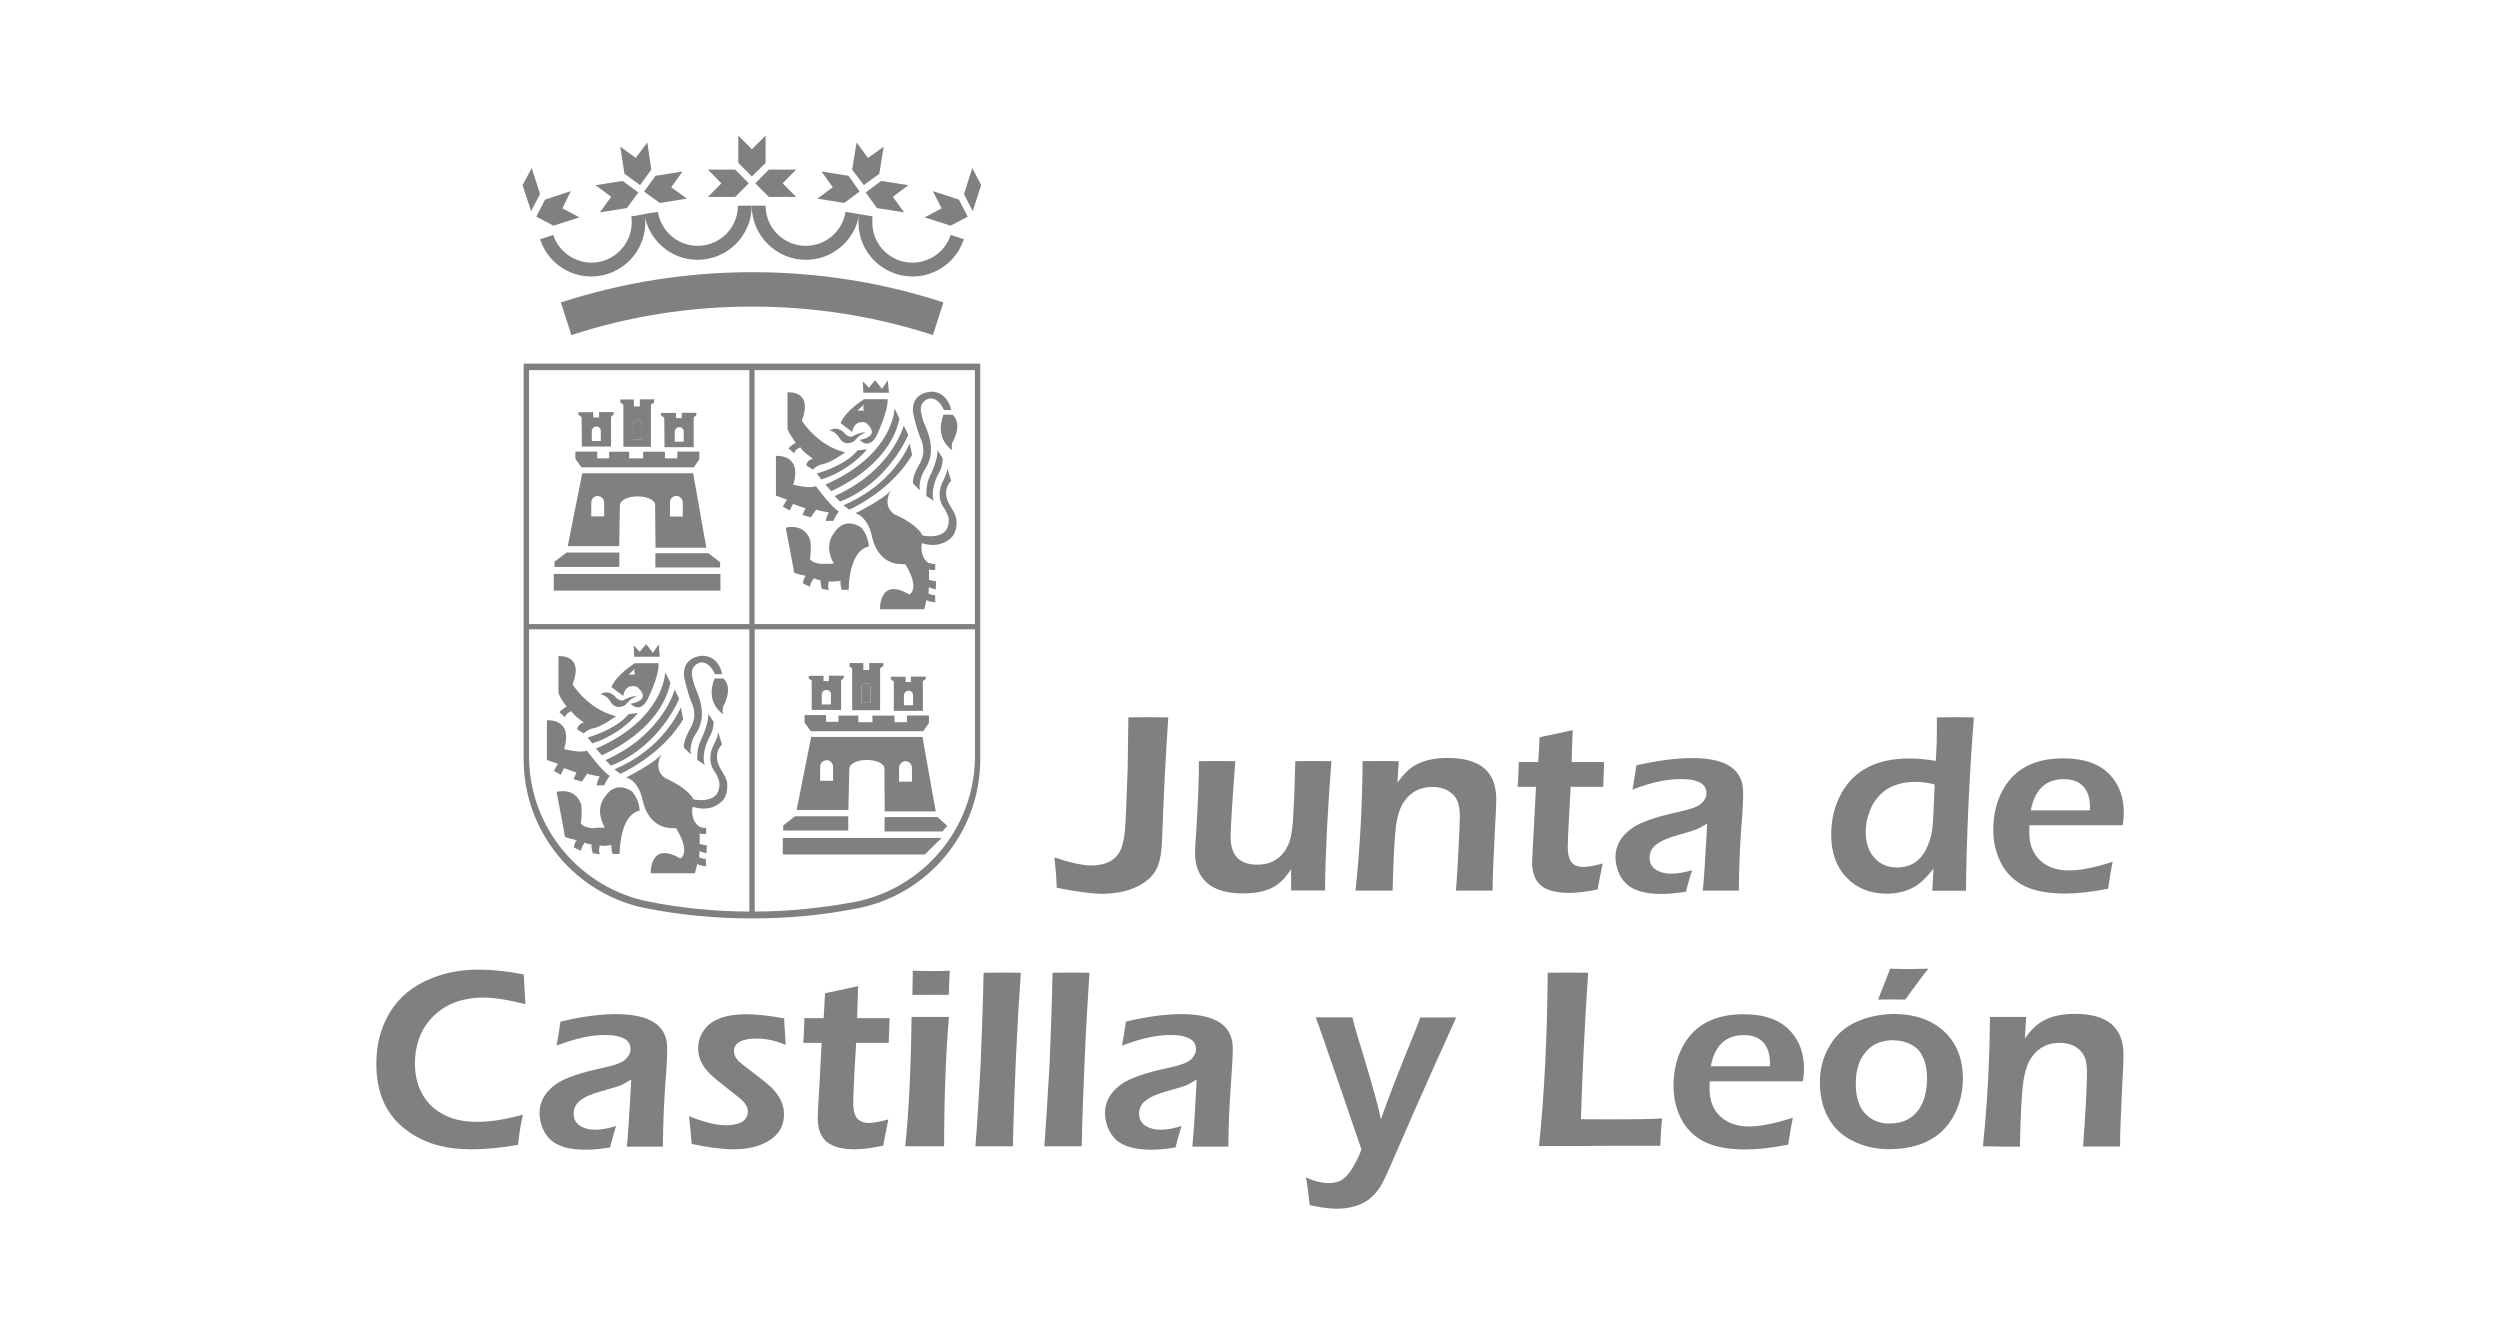 <?xml version="1.0" encoding="UTF-8"?>
<svg xmlns="http://www.w3.org/2000/svg" id="Calque_1" viewBox="0 0 186 100">
  <defs>
    <style>.cls-1{fill:gray;}</style>
  </defs>
  <path class="cls-1" d="m44.64,61.59h0c.1-.01.23-.01.36-.03,0,0-.85-1.29.07-2.36,0,0,.66-1.15,1.94-.33,0,0,.54.56.58,1.45,0,0-.75.03-1.19,1.28-.15.45-.28,1.08-.31,1.93h-.51s-.15-.44-.08-.66c0,0-.68.11-.87.03,0,0-.15.49.02.66l-.54-.08s-.14-.4-.1-.66c0,0-.31,0-.49-.14,0,0-.29.33-.29.62l-.54-.25s.07-.44.22-.54c0,0-.74-.15-.88-.26l-.11-.64-.51-2.69s1.36-.41,1.83.93c0,0,.1.74-.03,1.37,0,0,.07.33.9.4.2-.03.37-.03.57-.05"></path>
  <path class="cls-1" d="m44.43,58.23c.05-.15.12-.39.22-.45,0,0-.85-.15-.95-.23l-.41.6-.62-.18.22-.49-.93-.33-.24.49-.52-.29.31-.52-.82-.29v-2.95s1.47-.14,1.43,1.3c-.01.23-.05.51-.15.84,0,0,1.25.33,1.69.11,0,0,1.17,1.59,1.71,1.88,0,0-.19.23-.34.54-.02.05-.05.1-.07.17h-.58s.03-.1.06-.2"></path>
  <path class="cls-1" d="m45.16,54.86c-.34.17-.7.33-1.1.45l-.34-.44s2.1-.57,3.05-1.74l.68-.08s-.74,1.02-2.29,1.8"></path>
  <path class="cls-1" d="m47.03,54.86c1.18-.88,2.46-2.25,2.85-4.07l-.39-.77s-.05,2.7-3.54,4.84c-.47.29-1,.57-1.61.84l.44.49s1.08-.45,2.25-1.33"></path>
  <path class="cls-1" d="m47.73,54.86h0c-.68.61-1.58,1.19-2.68,1.69l.4.41s1.55-.49,3.12-2.1c.68-.71,1.4-1.64,1.96-2.86l-.33-.7s-.48,1.84-2.47,3.56"></path>
  <path class="cls-1" d="m49.14,54.86c-.76.83-1.88,1.72-3.43,2.38l.44.33s2.03-.88,3.68-2.71c.35-.4.7-.85,1-1.35l-.18-.88s-.41,1.04-1.51,2.23"></path>
  <path class="cls-1" d="m52.22,52.92c-.09-1.07-.53-1.71-.62-2.16-.05-.19-.25-.76-.02-1.09.42-.6,1.15-.54,1.61.49h.54s-.2-1.33-1.42-1.37c0,0-1.5-.03-1.43,1.47,0,0,.17,1,.6,2.09,0,0,.43.76-.05,1.72,0,0-.22.36-.39.78-.1.25-.18.53-.17.76l.52.52c-.08-.58.12-1.07.22-1.28.12-.22.7-.9.6-1.94"></path>
  <path class="cls-1" d="m52.42,56.9l-.54-.36s-.08-.88.31-1.55c0,0,.01-.05.05-.14.15-.33.51-1.21.45-1.75l.41.62s.02.54-.32,1.13c-.25.43-.58,1.46-.35,2.04"></path>
  <path class="cls-1" d="m52.29,61.59h0c.09.01.18.01.25.01v.44s-.36.03-.49-.03c0,0,.03.52,0,.78,0,0,.44.11.54.11l-.03.58s-.4-.08-.51-.18l-.03.49s.31.14.49.1l.03.56s-.52-.03-.66-.18l-.18.7h-3.29s-.08-2.44,2.2-1.1c0,0,.84-.36-.31-2.25,0,0-.14,0-.35-.01-1.03-.03-1.88-.74-2.17-2.21,0,0-.14-.68-.57-1.16-.17-.18-.39-.33-.62-.4,0,0,2.14-1.07,2.63-1.74,0,0-.68,1.1.25,1.78,0,0,.32.14.7.35.52.29,1.17.73,1.42,1.24,0,0,2.04.47,1.93-1.24,0-.09-.12-.52-.43-.94-.19-.28-.42-.99-.03-1.79,0,0,.17-.33.29-.65.03-.14.08-.28.08-.39l.12.39.17.54s-.5.4-.35,1.2c.1.57.58,1,.73,1.61.03.33.02.84-.24,1.24-.15.23-.93,1.04-2.33.58,0,0-.22.96.49,1.47-.03.02.11.06.26.08"></path>
  <path class="cls-1" d="m53.16,50.48h.66s.78.56-.01,2.08c0,0-.1.36,0,.58,0,0-1.38-.81-.65-2.65"></path>
  <path class="cls-1" d="m45.84,53.28s-1.13.85-1.82.93c0,0-.31.08-.58.36l-.49-.29s0-.41.49-.52c0,0-.85-.6-.92-.85,0,0-.36.11-.49.44l-.41-.36s.25-.29.54-.41c0,0-.58-.77-.61-1.07v-2.69s1.94-.19,1.05,2.1c.01,0,1.11,1.84,3.22,2.36"></path>
  <path class="cls-1" d="m47.35,51.85s-.08-.19-.85.18c0,0-.25.25-.66-.11,0,0-.47-.7-1.17-.26,0,0,.44.03.74.52,0,0,.33.74,1.13.26,0,.01.41-.56.81-.59"></path>
  <path class="cls-1" d="m47.24,50.19h-.47l.5-.47s-.16.18-.03.47m1.75-.85h-1.75s-1.36.82-1.75,1.78l.88.66s.07-.92.99-.7c0,0,1.3.95-.44,1.28,0,0,.65.77,1.24-.29-.01.01.92-1.79.83-2.72Z"></path>
  <polyline class="cls-1" points="47.18 48.86 47.15 48.02 47.59 48.49 48.08 47.93 48.58 48.57 49.01 47.93 49.09 48.86"></polyline>
  <path class="cls-1" d="m61.68,41.95h0c.11,0,.23-.01.36-.02,0,0-.84-1.29.08-2.36,0,0,.66-1.16,1.94-.33,0,0,.54.54.58,1.43,0,0-.76.03-1.19,1.28-.17.45-.29,1.09-.31,1.93h-.52s-.14-.44-.07-.67c0,0-.7.11-.88.03,0,0-.14.49.03.66l-.54-.08s-.14-.41-.11-.66c0,0-.29,0-.47-.15,0,0-.31.33-.31.64l-.54-.25s.08-.44.22-.56c0,0-.73-.14-.87-.25l-.11-.64-.51-2.69s1.36-.4,1.82.93c0,0,.11.74-.02,1.37,0,0,.07.34.9.4.17-.02.35-.01.54-.02"></path>
  <path class="cls-1" d="m61.48,38.58c.03-.15.11-.36.2-.45,0,0-.84-.14-.95-.22l-.41.58-.62-.18.22-.49-.92-.33-.25.49-.51-.29.31-.52-.82-.29v-2.96s1.47-.14,1.44,1.3h0c-.01.24-.05.52-.15.84,0,0,1.25.33,1.68.11,0,0,1.17,1.59,1.71,1.88,0,0-.18.22-.33.54h0s-.05.1-.07.16h-.58s.02-.08.05-.17"></path>
  <path class="cls-1" d="m62.21,35.22c-.34.17-.7.33-1.11.45l-.33-.44s2.1-.56,3.03-1.72l.7-.08s-.74,1-2.29,1.79"></path>
  <path class="cls-1" d="m64.08,35.22c1.17-.88,2.46-2.25,2.84-4.07l-.36-.77s-.05,2.69-3.55,4.84c-.47.29-1,.57-1.6.83l.43.49s1.05-.44,2.25-1.32"></path>
  <path class="cls-1" d="m64.78,35.22h0c-.7.61-1.58,1.19-2.69,1.69l.41.4s1.55-.49,3.12-2.09c.68-.73,1.4-1.64,1.96-2.86l-.34-.7s-.47,1.84-2.46,3.56"></path>
  <path class="cls-1" d="m66.18,35.22c-.76.83-1.88,1.71-3.43,2.37l.43.33s2.04-.88,3.68-2.71c.36-.41.7-.85,1-1.35l-.18-.88s-.39,1.05-1.5,2.25"></path>
  <path class="cls-1" d="m69.27,33.28c-.09-1.08-.53-1.71-.64-2.16-.03-.19-.25-.76-.02-1.1.43-.58,1.16-.54,1.62.49h.54s-.22-1.32-1.42-1.37c0,0-1.51-.03-1.43,1.47,0,0,.17,1.02.6,2.09,0,0,.43.76-.05,1.72,0,0-.22.36-.4.78-.09.25-.17.53-.15.76l.51.52c-.07-.58.14-1.07.23-1.28.08-.2.69-.9.59-1.93"></path>
  <path class="cls-1" d="m69.47,37.27l-.54-.36s-.08-.88.29-1.57c0,0,.02-.05.07-.12.14-.33.51-1.21.45-1.75l.4.64s.03.54-.31,1.13c-.26.42-.59,1.45-.36,2.03"></path>
  <path class="cls-1" d="m69.34,41.95h0c.09.01.18.02.24.01v.44s-.36.03-.47-.03c0,0,.03.52,0,.77,0,0,.44.11.54.11l-.03.6s-.41-.08-.51-.18l-.03.49s.29.15.49.11l.02.54s-.51-.03-.65-.18l-.18.7h-3.29s-.08-2.44,2.18-1.1c0,0,.85-.36-.29-2.25,0,0-.14.01-.35-.01-1.03-.03-1.89-.73-2.17-2.21,0,0-.15-.7-.58-1.16h0c-.15-.19-.36-.34-.62-.41,0,0,2.16-1.07,2.64-1.72,0,0-.7,1.1.24,1.78,0,0,.33.14.71.35.51.29,1.16.74,1.41,1.24,0,0,2.05.47,1.94-1.24h0c0-.09-.12-.51-.43-.93-.19-.28-.42-1-.03-1.79,0,0,.17-.33.28-.65.05-.14.09-.28.09-.39l.11.39.17.54s-.5.4-.35,1.21c.1.57.6,1,.73,1.61.05.33.03.84-.23,1.24-.15.23-.94,1.03-2.33.58,0,0-.22.95.47,1.47-.02-.01.11.02.28.05"></path>
  <path class="cls-1" d="m70.2,30.85h.66s.82.56,0,2.06c0,0-.11.36,0,.6,0-.01-1.38-.83-.66-2.67"></path>
  <path class="cls-1" d="m62.88,33.65s-1.13.85-1.83.92c0,0-.29.08-.57.36l-.49-.29s0-.4.49-.51c0,0-.85-.6-.93-.85,0,0-.36.11-.47.44l-.41-.36s.24-.29.54-.41c0,0-.58-.78-.62-1.08v-2.68s1.94-.19,1.07,2.1c0,0,1.1,1.85,3.21,2.36"></path>
  <path class="cls-1" d="m64.38,32.22s-.07-.18-.84.18c0,0-.25.26-.66-.11,0,0-.49-.7-1.17-.25,0,0,.44.03.73.52,0,0,.34.74,1.13.25.01-.01.42-.56.81-.59"></path>
  <path class="cls-1" d="m64.28,30.55h-.49l.51-.47s-.15.18-.02.47m1.76-.85h-1.75s-1.36.82-1.75,1.78l.87.66s.08-.93.99-.7c0,0,1.3.95-.44,1.29,0,0,.66.77,1.25-.29-.01,0,.88-1.82.83-2.73Z"></path>
  <polyline class="cls-1" points="64.23 29.22 64.2 28.37 64.64 28.85 65.11 28.29 65.62 28.93 66.05 28.29 66.14 29.22"></polyline>
  <path class="cls-1" d="m64.77,51.16c0-.18-.14-.34-.34-.33-.18,0-.34.15-.34.33v1.13h.68v-1.13Z"></path>
  <polygon class="cls-1" points="60.32 54.4 68.69 54.4 69.11 53.79 69.11 53.23 67.48 53.23 67.48 53.73 66.55 53.73 66.55 53.24 64.91 53.24 64.91 53.73 63.86 53.73 63.86 53.24 62.38 53.24 62.38 53.7 61.46 53.7 61.46 53.2 59.86 53.2 59.86 53.76 60.32 54.4"></polygon>
  <path class="cls-1" d="m60.4,52.82h2.18v-2.21l.2-.17v-.17h-1.11v.4h-.4v-.39h-1.1s0,.19,0,.19l.22.17v2.18Zm.74-1.15c0-.19.16-.34.35-.34s.34.15.34.34h-.01v.74h-.68v-.74Z"></path>
  <path class="cls-1" d="m63.18,49.56l.22.17v3.11h2.08v-3.12l.24-.17v-.22h-1.05v.52h-.44s0-.52,0-.52h-1.04s.01.01.01.01v.22Zm.91,1.6c0-.18.16-.33.34-.33.2-.01.34.15.34.33v1.13h-.68v-1.13Z"></path>
  <path class="cls-1" d="m66.49,52.89h2.17v-2.21l.22-.17v-.17h-1.11v.4h-.39v-.39h-1.1s0,.19,0,.19l.22.17v2.18Zm.76-1.16c0-.19.16-.34.34-.34.2,0,.34.15.34.34v.74h-.68v-.74Z"></path>
  <polygon class="cls-1" points="63.11 60.73 59.15 60.73 58.27 61.41 58.27 61.79 63.11 61.79 63.11 60.73"></polygon>
  <polygon class="cls-1" points="58.24 63.57 68.81 63.57 70.06 62.34 58.24 62.34 58.24 63.57"></polygon>
  <polygon class="cls-1" points="69.76 60.79 65.81 60.79 65.81 61.86 70.12 61.86 70.47 61.44 69.76 60.79"></polygon>
  <path class="cls-1" d="m63.2,57.16c0-.34.58-.62,1.3-.62s1.3.28,1.3.62l.02,3.21h3.8l-.99-5.54h-8.28l-1.08,5.43h3.85l.07-3.11Zm4.16-.53c.27,0,.49.23.49.49v1.03s-.96.01-.96.01v-1.04c.01-.27.23-.49.48-.49Zm-5.39,1.46h-.95v-1.04c0-.27.2-.49.49-.49.26,0,.47.23.47.49v1.04Z"></path>
  <path class="cls-1" d="m47.76,31.57h.01c0-.18-.15-.34-.34-.34s-.34.15-.34.34v1.11h.67v-1.11Z"></path>
  <path class="cls-1" d="m46.38,30.11v3.13h2.05v-3.13l.24-.17v-.23h-1.07v.53h-.44v-.52h-1.01v.22l.23.17Zm.71,1.46c0-.19.15-.34.34-.34s.34.16.34.34h-.01v1.11h-.67v-1.11Z"></path>
  <path class="cls-1" d="m49.44,33.27h2.17v-2.21l.2-.18v-.17h-1.09v.4h-.43v-.39h-1.11s0,.19,0,.19l.24.17.02,2.19Zm.76-1.15c0-.17.15-.34.34-.34s.34.16.34.34h-.01v.74h-.67v-.74Z"></path>
  <polygon class="cls-1" points="48.76 42.22 53.58 42.22 53.58 41.83 52.7 41.16 48.76 41.16 48.76 42.22"></polygon>
  <polygon class="cls-1" points="46.08 41.11 42.15 41.11 41.25 41.79 41.25 42.18 46.08 42.18 46.08 41.11"></polygon>
  <path class="cls-1" d="m46.14,37.55c0-.34.6-.62,1.3-.62s1.3.28,1.3.62l.03,3.2h3.78l-.98-5.54h-8.25l-1.08,5.42h3.83l.05-3.09Zm3.7-.16c0-.27.2-.49.49-.49.26,0,.47.23.47.49v1.04s-.95,0-.95,0v-1.04Zm-4.9,1.03h-.95s0-1.03,0-1.03c0-.27.22-.49.47-.49.27,0,.49.23.49.49v1.03Z"></path>
  <path class="cls-1" d="m43.29,33.22h2.17v-2.21l.2-.18v-.17h-1.09v.4h-.43v-.39h-1.11s0,.19,0,.19l.24.17.02,2.19Zm.74-1.15c0-.17.15-.34.34-.34s.34.16.34.34h-.01v.74h-.67v-.74Z"></path>
  <rect class="cls-1" x="41.2" y="42.7" width="12.4" height="1.24"></rect>
  <polygon class="cls-1" points="51.62 34.77 52.03 34.17 52.03 33.6 50.39 33.6 50.39 34.1 49.47 34.1 49.47 33.61 47.85 33.61 47.85 34.1 46.81 34.1 46.81 33.61 45.32 33.61 45.32 34.1 44.43 34.1 44.43 33.6 42.81 33.6 42.81 34.14 43.26 34.77 51.62 34.77"></polygon>
  <path class="cls-1" d="m63.56,67.11h0c-2.42.45-4.89.7-7.41.71v-21h16.39v9.43c-.01,5.4-3.89,9.88-8.98,10.86m-24.2-10.86v-9.43h16.39v21c-2.54-.01-5.01-.25-7.44-.73-5.09-.98-8.95-5.46-8.95-10.84Zm16.39-28.71v18.89h-16.39v-18.89h16.39Zm16.78,0v18.89h-16.39v-18.89h16.39Zm-33.57-.49v29.43c0,5.51,3.94,10.11,9.17,11.11,2.53.49,5.14.74,7.82.74s5.26-.24,7.79-.74h0c5.24-.99,9.19-5.58,9.19-11.11v-29.43h-33.96Z"></path>
  <path class="cls-1" d="m55.94,22.81c-4.7,0-9.2.74-13.43,2.12l-.78-2.43c4.48-1.45,9.26-2.25,14.23-2.25s9.73.78,14.23,2.25l-.78,2.43c-4.23-1.38-8.76-2.12-13.45-2.12"></path>
  <path class="cls-1" d="m71.71,17.8c-.52,1.61-2.04,2.77-3.82,2.77-2.21,0-4.02-1.79-4.02-4.02,0-.2.01-.42.05-.62l1,.17c-.02.15-.02.31-.02.45,0,1.64,1.32,2.99,2.98,2.99,1.35,0,2.46-.87,2.85-2.06l.99.32"></path>
  <path class="cls-1" d="m63.93,15.93c-.31,1.93-1.96,3.4-3.97,3.4-2.21,0-4.03-1.8-4.03-4.03h1.03c0,1.66,1.35,2.99,2.99,2.99,1.5,0,2.73-1.09,2.96-2.53l1.02.17"></path>
  <path class="cls-1" d="m47.94,15.93c.31,1.93,1.96,3.4,3.96,3.4,2.22,0,4.03-1.8,4.03-4.03h-1.03c0,1.66-1.35,2.99-2.99,2.99-1.5,0-2.73-1.09-2.96-2.53l-1,.16"></path>
  <path class="cls-1" d="m40.18,17.8c.52,1.61,2.03,2.77,3.81,2.77,2.21,0,4.02-1.79,4.02-4.02,0-.2-.01-.42-.03-.62h-.01l-1,.17c.02.15.03.31.03.45,0,1.64-1.35,2.99-2.99,2.99-1.32,0-2.46-.87-2.85-2.06"></path>
  <polyline class="cls-1" points="56.19 13.64 57.2 12.62 59.23 12.62 58.23 13.64 59.23 14.65 57.2 14.65"></polyline>
  <polyline class="cls-1" points="72.37 15.71 71.72 14.44 72.34 12.5 73 13.77"></polyline>
  <polyline class="cls-1" points="72 16.12 71.34 14.85 69.4 14.22 70.06 15.5 68.79 16.17 70.72 16.79"></polyline>
  <polyline class="cls-1" points="63.96 14.25 62.81 15.1 60.81 14.78 61.96 13.93 61.12 12.76 63.13 13.08"></polyline>
  <polyline class="cls-1" points="64.41 14.32 65.56 13.46 67.58 13.78 66.43 14.64 67.26 15.8 65.24 15.48"></polyline>
  <polyline class="cls-1" points="64.27 13.77 63.4 12.62 63.73 10.6 64.58 11.75 65.75 10.91 65.42 12.93"></polyline>
  <polyline class="cls-1" points="55.94 13.13 54.93 12.12 54.93 10.09 55.94 11.1 56.96 10.09 56.96 12.12"></polyline>
  <polyline class="cls-1" points="55.71 13.64 54.7 12.62 52.67 12.62 53.67 13.64 52.67 14.65 54.7 14.65"></polyline>
  <polyline class="cls-1" points="39.51 15.71 40.18 14.44 39.56 12.5 38.88 13.77"></polyline>
  <polyline class="cls-1" points="39.9 16.12 40.55 14.85 42.47 14.22 41.84 15.5 43.11 16.17 41.18 16.79"></polyline>
  <polyline class="cls-1" points="47.92 14.25 49.09 15.1 51.1 14.78 49.94 13.93 50.78 12.76 48.77 13.08"></polyline>
  <polyline class="cls-1" points="47.49 14.32 46.32 13.46 44.31 13.78 45.47 14.64 44.63 15.8 46.64 15.48"></polyline>
  <polyline class="cls-1" points="47.62 13.77 48.46 12.62 48.16 10.6 47.3 11.75 46.15 10.91 46.46 12.93"></polyline>
  <path class="cls-1" d="m38.9,82.93c-.15.7-.28,1.45-.36,2.25-1.35.23-2.5.33-3.48.33-1.92,0-3.52-.45-4.78-1.4-1.53-1.11-2.28-2.77-2.28-4.96,0-1.45.33-2.71.99-3.8.7-1.17,1.75-2.03,3.18-2.59,1.04-.42,2.2-.62,3.45-.62.98,0,2.1.11,3.35.36.02.53.07,1.27.12,2.21-1.26-.32-2.3-.49-3.12-.49-1.63,0-2.9.51-3.85,1.51-.84.9-1.25,2.04-1.25,3.41s.49,2.55,1.45,3.34c.82.66,1.83.98,3.07.98.96.03,2.12-.15,3.51-.53"></path>
  <path class="cls-1" d="m41.41,77.79c.08-.42.17-1.02.29-1.78,1.6-.39,2.98-.56,4.12-.56,1.28,0,2.25.22,2.88.64.62.42.94,1.05.94,1.91,0,.51-.03,1.4-.14,2.65-.1,1.43-.17,2.98-.18,4.66h-2.68c.09-.88.18-2.34.29-4.33l.03-.66c-.33.2-.57.33-.75.42-.19.08-.66.22-1.42.43s-1.29.44-1.62.71c-.33.25-.49.58-.49.98,0,.36.14.66.43.87.29.2.68.32,1.2.32.45,0,.98-.1,1.53-.28-.12.39-.29.92-.45,1.6-.66.11-1.27.17-1.8.17-1.24,0-2.11-.25-2.65-.76-.24-.23-.44-.51-.58-.87-.14-.36-.22-.74-.22-1.1,0-.87.43-1.6,1.27-2.18.61-.42,1.75-.82,3.4-1.17.88-.18,1.46-.4,1.7-.62.25-.23.4-.49.4-.77,0-.34-.14-.61-.44-.78s-.73-.28-1.27-.28c-1.12-.05-2.36.24-3.81.79"></path>
  <path class="cls-1" d="m51.46,85.13c-.02-.19-.05-.54-.09-1.09-.03-.33-.08-.66-.11-1,1.1.45,2.03.68,2.75.68.52,0,.93-.09,1.2-.26.29-.18.43-.44.43-.77,0-.31-.18-.61-.53-.93-.08-.07-.47-.36-1.17-.92-.52-.41-.9-.73-1.13-.95-.58-.58-.87-1.21-.87-1.91,0-.39.09-.74.28-1.09s.44-.62.75-.83c.61-.4,1.46-.6,2.54-.6.76,0,1.71.1,2.84.31v.28c.03.5.08,1.05.11,1.69-.76-.32-1.49-.47-2.13-.47-1.15,0-1.72.32-1.72.94,0,.31.17.61.5.88.12.1.5.4,1.1.85.51.39.88.7,1.13.92.65.62.99,1.3.99,2.04,0,.84-.36,1.49-1.08,1.94-.7.45-1.6.67-2.68.67-.91-.01-1.95-.15-3.1-.4"></path>
  <path class="cls-1" d="m66.09,83.31c-.09.42-.19.95-.32,1.59l-.05.33c-.83.18-1.52.28-2.13.28-.95,0-1.63-.19-2.09-.56-.44-.39-.66-.95-.66-1.75,0-.18.03-1.09.14-2.75.07-1.24.11-2.18.15-2.86h-1.37c.03-.43.07-.94.08-1.52v-.32h1.44c.02-.43.07-1.04.1-1.85l.42-.09c.68-.14,1.38-.29,2.05-.44-.03.86-.07,1.64-.08,2.38h2.42c-.03.87-.07,1.5-.07,1.84h-2.43l-.02.53-.09,1.45c-.07,1.38-.1,2.21-.1,2.46,0,.51.08.87.23,1.1.18.26.5.42.94.42.34-.01.83-.1,1.44-.26"></path>
  <path class="cls-1" d="m67.88,74.02c.02-.7.03-1.19.03-1.47v-.33c.61.01,1.1.03,1.47.03s.82-.01,1.29-.03c-.02.17-.03.45-.05.87s-.02.73-.03.93c-.57-.01-1-.01-1.3-.01-.31.01-.78.01-1.42.01m-.52,11.26c.25-2.36.42-5.57.47-9.62h2.78c-.22,2.61-.35,5.81-.36,9.62h-2.88Z"></path>
  <path class="cls-1" d="m72.57,85.28c.14-1.62.25-3.66.39-6.15.1-2.47.18-4.73.22-6.76.68-.01,1.16-.01,1.45-.01s.73,0,1.32.01c-.12,1.64-.24,3.72-.36,6.21-.11,2.47-.19,4.72-.23,6.7h-2.78"></path>
  <path class="cls-1" d="m77.7,85.28c.12-1.62.25-3.66.39-6.15.1-2.47.18-4.73.22-6.76.67-.01,1.16-.01,1.45-.01s.73,0,1.3.01c-.11,1.64-.24,3.72-.35,6.21-.11,2.47-.19,4.72-.23,6.7h-2.78"></path>
  <path class="cls-1" d="m83.48,77.79c.08-.42.17-1.02.29-1.78,1.6-.39,2.98-.56,4.13-.56,1.28,0,2.23.22,2.87.64.62.42.95,1.05.95,1.91,0,.51-.05,1.4-.14,2.65-.11,1.43-.18,2.98-.19,4.66h-2.68c.09-.88.19-2.34.29-4.33l.03-.66c-.32.2-.57.33-.75.42-.18.08-.66.22-1.42.43-.75.22-1.29.44-1.62.71-.33.25-.49.58-.49.98,0,.36.14.66.43.87.29.2.68.32,1.2.32.45,0,.98-.1,1.53-.28-.12.39-.29.92-.45,1.6-.66.11-1.26.17-1.8.17-1.21,0-2.11-.25-2.65-.76-.23-.23-.43-.51-.58-.87-.14-.36-.22-.74-.22-1.1,0-.87.43-1.6,1.27-2.18.61-.42,1.75-.82,3.4-1.17.88-.18,1.46-.4,1.71-.62.24-.23.39-.49.39-.77,0-.34-.14-.61-.44-.78s-.71-.28-1.26-.28c-1.11-.05-2.37.24-3.82.79"></path>
  <path class="cls-1" d="m97.44,89.64c-.1-.92-.19-1.6-.28-2.04.64.29,1.19.42,1.7.42.35,0,.65-.07.9-.19.24-.14.47-.35.68-.66.36-.51.64-1.07.85-1.64l-.2-.6c-1.09-3.21-2.06-6.02-2.92-8.47l-.28-.77h2.73c.14.62.43,1.61.86,2.98.67,2.22,1.09,3.75,1.26,4.62.31-.92.9-2.5,1.8-4.74.57-1.38.95-2.34,1.13-2.85h2.67c-.2.47-.74,1.64-1.6,3.55-1.02,2.27-2.11,4.76-3.29,7.48-.31.73-.57,1.26-.78,1.6-.23.34-.5.64-.78.87-.64.49-1.47.73-2.5.73-.61-.02-1.27-.11-1.95-.27"></path>
  <path class="cls-1" d="m114.5,85.28c.4-3.82.61-8.12.65-12.91.68-.01,1.19-.01,1.52-.01s.82,0,1.49.01c-.28,4.1-.44,7.73-.54,10.9.98.01,1.77.01,2.38.01,1.51,0,2.73-.01,3.66-.07-.07.64-.1,1.21-.12,1.75l-.02.29h-4.3c-1.24.02-2.79.02-4.71.02"></path>
  <path class="cls-1" d="m127.28,79.33h4.41c0-.45-.03-.78-.1-1.02-.25-.87-.88-1.3-1.85-1.3-1.35.01-2.17.78-2.46,2.33m6.11,3.81c-.09.39-.2,1.04-.35,2.01-1.19.24-2.25.36-3.16.36-1.25,0-2.23-.18-2.97-.52-.86-.41-1.49-1.03-1.89-1.88-.34-.7-.51-1.49-.51-2.37,0-1.11.25-2.12.75-3.01.87-1.52,2.35-2.28,4.45-2.28,1.59,0,2.77.43,3.53,1.29.65.73.98,1.64.98,2.77,0,.29-.02.6-.09.93h-6.93c-.01.22-.01.41-.01.57,0,.84.25,1.51.77,2.01.54.53,1.28.78,2.2.78.84-.01,1.92-.23,3.26-.66Z"></path>
  <path class="cls-1" d="m139.73,74.37c.58-1.47.88-2.25.9-2.3.56.02,1,.03,1.37.03.34,0,.84-.01,1.47-.03-.43.53-1,1.3-1.72,2.3-.35-.01-.68-.01-.99-.01-.32,0-.66,0-1.03.01m1.15,3.02c-.99,0-1.72.35-2.23,1.08-.4.58-.58,1.3-.58,2.16,0,.95.22,1.69.66,2.18.47.52,1.08.78,1.83.78,1.08,0,1.85-.42,2.34-1.27.32-.57.47-1.27.47-2.1,0-.92-.22-1.62-.65-2.11-.44-.44-1.05-.7-1.83-.71Zm-.02-1.95c1.74,0,3.1.52,4.05,1.57.75.83,1.13,1.91,1.13,3.24,0,.9-.19,1.75-.57,2.55-.87,1.79-2.53,2.7-4.95,2.7-.9,0-1.75-.18-2.56-.56-.88-.4-1.55-1.03-1.99-1.88-.39-.75-.57-1.6-.57-2.55,0-1.02.25-1.93.77-2.77.45-.76,1.09-1.32,1.92-1.7.82-.37,1.72-.58,2.76-.6Z"></path>
  <path class="cls-1" d="m147.53,85.28c.32-3.06.5-6.27.52-9.62h2.7l-.1,1.61c.42-.61.85-1.03,1.27-1.27.65-.39,1.47-.57,2.46-.57,2.42,0,3.61,1.02,3.61,3.06,0,.39-.02,1.02-.08,1.93-.11,2.3-.18,3.92-.18,4.88h-2.75c.07-.78.12-1.8.2-3.05.07-1.24.09-2.09.09-2.53,0-.66-.14-1.15-.42-1.47-.36-.44-.92-.66-1.62-.66-.86,0-1.53.33-2.04,1.02-.33.43-.54,1.07-.66,1.91s-.2,2.44-.25,4.79h-1.3c-.34-.02-.84-.02-1.45-.02"></path>
  <path class="cls-1" d="m78.62,66.05c-.02-.74-.09-1.49-.17-2.26,1.18.4,2.1.6,2.75.6,1.09,0,1.82-.4,2.18-1.17.15-.33.25-.82.32-1.43.05-.62.11-2.16.2-4.62.01-.79.03-2.06.05-3.8.76-.01,1.25-.01,1.47-.01s.71,0,1.5.01c-.2,2.96-.35,5.9-.45,8.84-.02.95-.12,1.69-.31,2.17-.18.49-.49.88-.92,1.2-.83.61-1.93.92-3.29.92-.86-.02-1.97-.18-3.32-.45"></path>
  <path class="cls-1" d="m98.58,66.25h-2.52v-1.58c-.39.58-.75.99-1.17,1.24-.61.39-1.42.56-2.42.56-1.16,0-2.04-.25-2.64-.76s-.92-1.26-.92-2.25c0-.28.03-.86.1-1.74.14-2.42.2-4.12.19-5.09.58,0,1.05-.01,1.41-.01s.78.01,1.3.01c-.23,3.01-.35,4.89-.35,5.65,0,1.37.66,2.05,1.99,2.05.87,0,1.53-.32,1.99-.95.23-.32.4-.68.49-1.09s.17-1.03.2-1.88c.07-1.16.11-2.43.14-3.78.61,0,1.09-.01,1.43-.01.39,0,.82.01,1.26.01-.27,3.49-.45,6.69-.48,9.62"></path>
  <path class="cls-1" d="m100.85,66.25c.33-3.06.5-6.27.53-9.62.57,0,1.04-.01,1.42-.01.41,0,.84.01,1.27.01l-.1,1.6c.42-.6.85-1.02,1.27-1.27.65-.39,1.49-.57,2.46-.57,2.42,0,3.62,1.02,3.62,3.06,0,.39-.02,1.02-.08,1.93-.12,2.3-.19,3.92-.19,4.88h-2.73c.07-.78.12-1.8.19-3.05.07-1.25.1-2.09.1-2.53,0-.66-.14-1.16-.42-1.47-.39-.44-.92-.66-1.62-.66-.86,0-1.55.33-2.04,1-.34.44-.56,1.08-.67,1.92s-.19,2.44-.25,4.79h-1.3c-.35,0-.83,0-1.45,0"></path>
  <path class="cls-1" d="m119.24,64.25c-.09.42-.19.94-.32,1.59l-.05.33c-.82.18-1.52.26-2.12.26-.96,0-1.64-.18-2.1-.54-.44-.39-.66-.95-.66-1.75,0-.18.05-1.09.14-2.75.07-1.21.11-2.17.15-2.85h-1.37c.03-.43.07-.94.08-1.52v-.32h1.45c.03-.43.08-1.04.1-1.85l.42-.09c.7-.14,1.38-.29,2.05-.44-.03.86-.07,1.64-.08,2.38h2.42c-.03.87-.07,1.5-.07,1.84h-2.42l-.03.53-.08,1.45c-.08,1.38-.11,2.21-.11,2.46,0,.51.08.87.23,1.1.18.28.5.42.94.42.34-.01.82-.08,1.43-.26"></path>
  <path class="cls-1" d="m121.46,58.73c.08-.42.17-1.02.29-1.79,1.6-.36,2.98-.54,4.12-.54,1.28,0,2.25.2,2.88.64.62.42.94,1.05.94,1.91,0,.51-.03,1.4-.14,2.65-.1,1.43-.17,2.98-.18,4.66h-2.68c.09-.88.18-2.34.29-4.33l.03-.66c-.33.2-.57.34-.75.42-.19.08-.66.23-1.42.44s-1.29.44-1.62.71c-.33.25-.49.58-.49.98,0,.36.14.66.43.86.29.2.68.32,1.2.32.45,0,.98-.09,1.53-.26-.12.39-.29.92-.45,1.6-.66.11-1.27.17-1.8.17-1.24,0-2.12-.25-2.65-.76-.24-.23-.44-.52-.58-.88-.14-.35-.22-.74-.22-1.1,0-.87.43-1.6,1.27-2.18.61-.42,1.75-.82,3.4-1.18.88-.18,1.46-.39,1.7-.61.25-.23.4-.49.4-.77,0-.34-.14-.61-.44-.78-.31-.18-.73-.28-1.27-.28-1.12-.05-2.36.23-3.81.78"></path>
  <path class="cls-1" d="m143.95,58.37c-.51-.14-.99-.2-1.42-.2-1.25,0-2.2.39-2.84,1.17-.28.32-.49.71-.64,1.18-.17.45-.24.94-.24,1.38,0,.74.18,1.35.56,1.82.43.54,1.02.82,1.77.82.95,0,1.67-.43,2.13-1.29.24-.45.41-.98.49-1.55.07-.57.11-1.68.18-3.31m2.33,7.88h-2.51l.09-1.64c-.43.54-.82.94-1.16,1.19-.66.45-1.43.67-2.31.67-1.26,0-2.27-.42-3.05-1.26-.73-.78-1.09-1.84-1.09-3.14,0-1.11.25-2.16.78-3.11.96-1.7,2.64-2.55,5.05-2.55.56,0,1.2.05,1.96.18.05-.87.08-1.77.08-2.67-.01-.11-.01-.32-.01-.57.67-.01,1.15-.01,1.41-.01.29,0,.73,0,1.35.01-.15,1.82-.29,4.02-.41,6.58-.11,2.56-.17,4.66-.18,6.32Z"></path>
  <path class="cls-1" d="m151.09,60.29h4.41c0-.45-.03-.79-.1-1.03-.25-.86-.88-1.29-1.85-1.29-1.35,0-2.16.77-2.46,2.33m6.09,3.81c-.08.39-.19,1.04-.34,2.01-1.19.24-2.25.36-3.18.36-1.24,0-2.22-.18-2.96-.52-.86-.41-1.49-1.03-1.89-1.88-.34-.7-.51-1.5-.51-2.37,0-1.11.25-2.12.75-3.01.87-1.52,2.35-2.28,4.45-2.28,1.59,0,2.77.43,3.53,1.28.65.73.98,1.64.98,2.77,0,.28-.02.6-.09.93h-6.93c-.01.22-.01.41-.01.56,0,.85.25,1.51.77,2.02.54.53,1.28.78,2.2.78.85,0,1.94-.22,3.24-.65Z"></path>
</svg>
